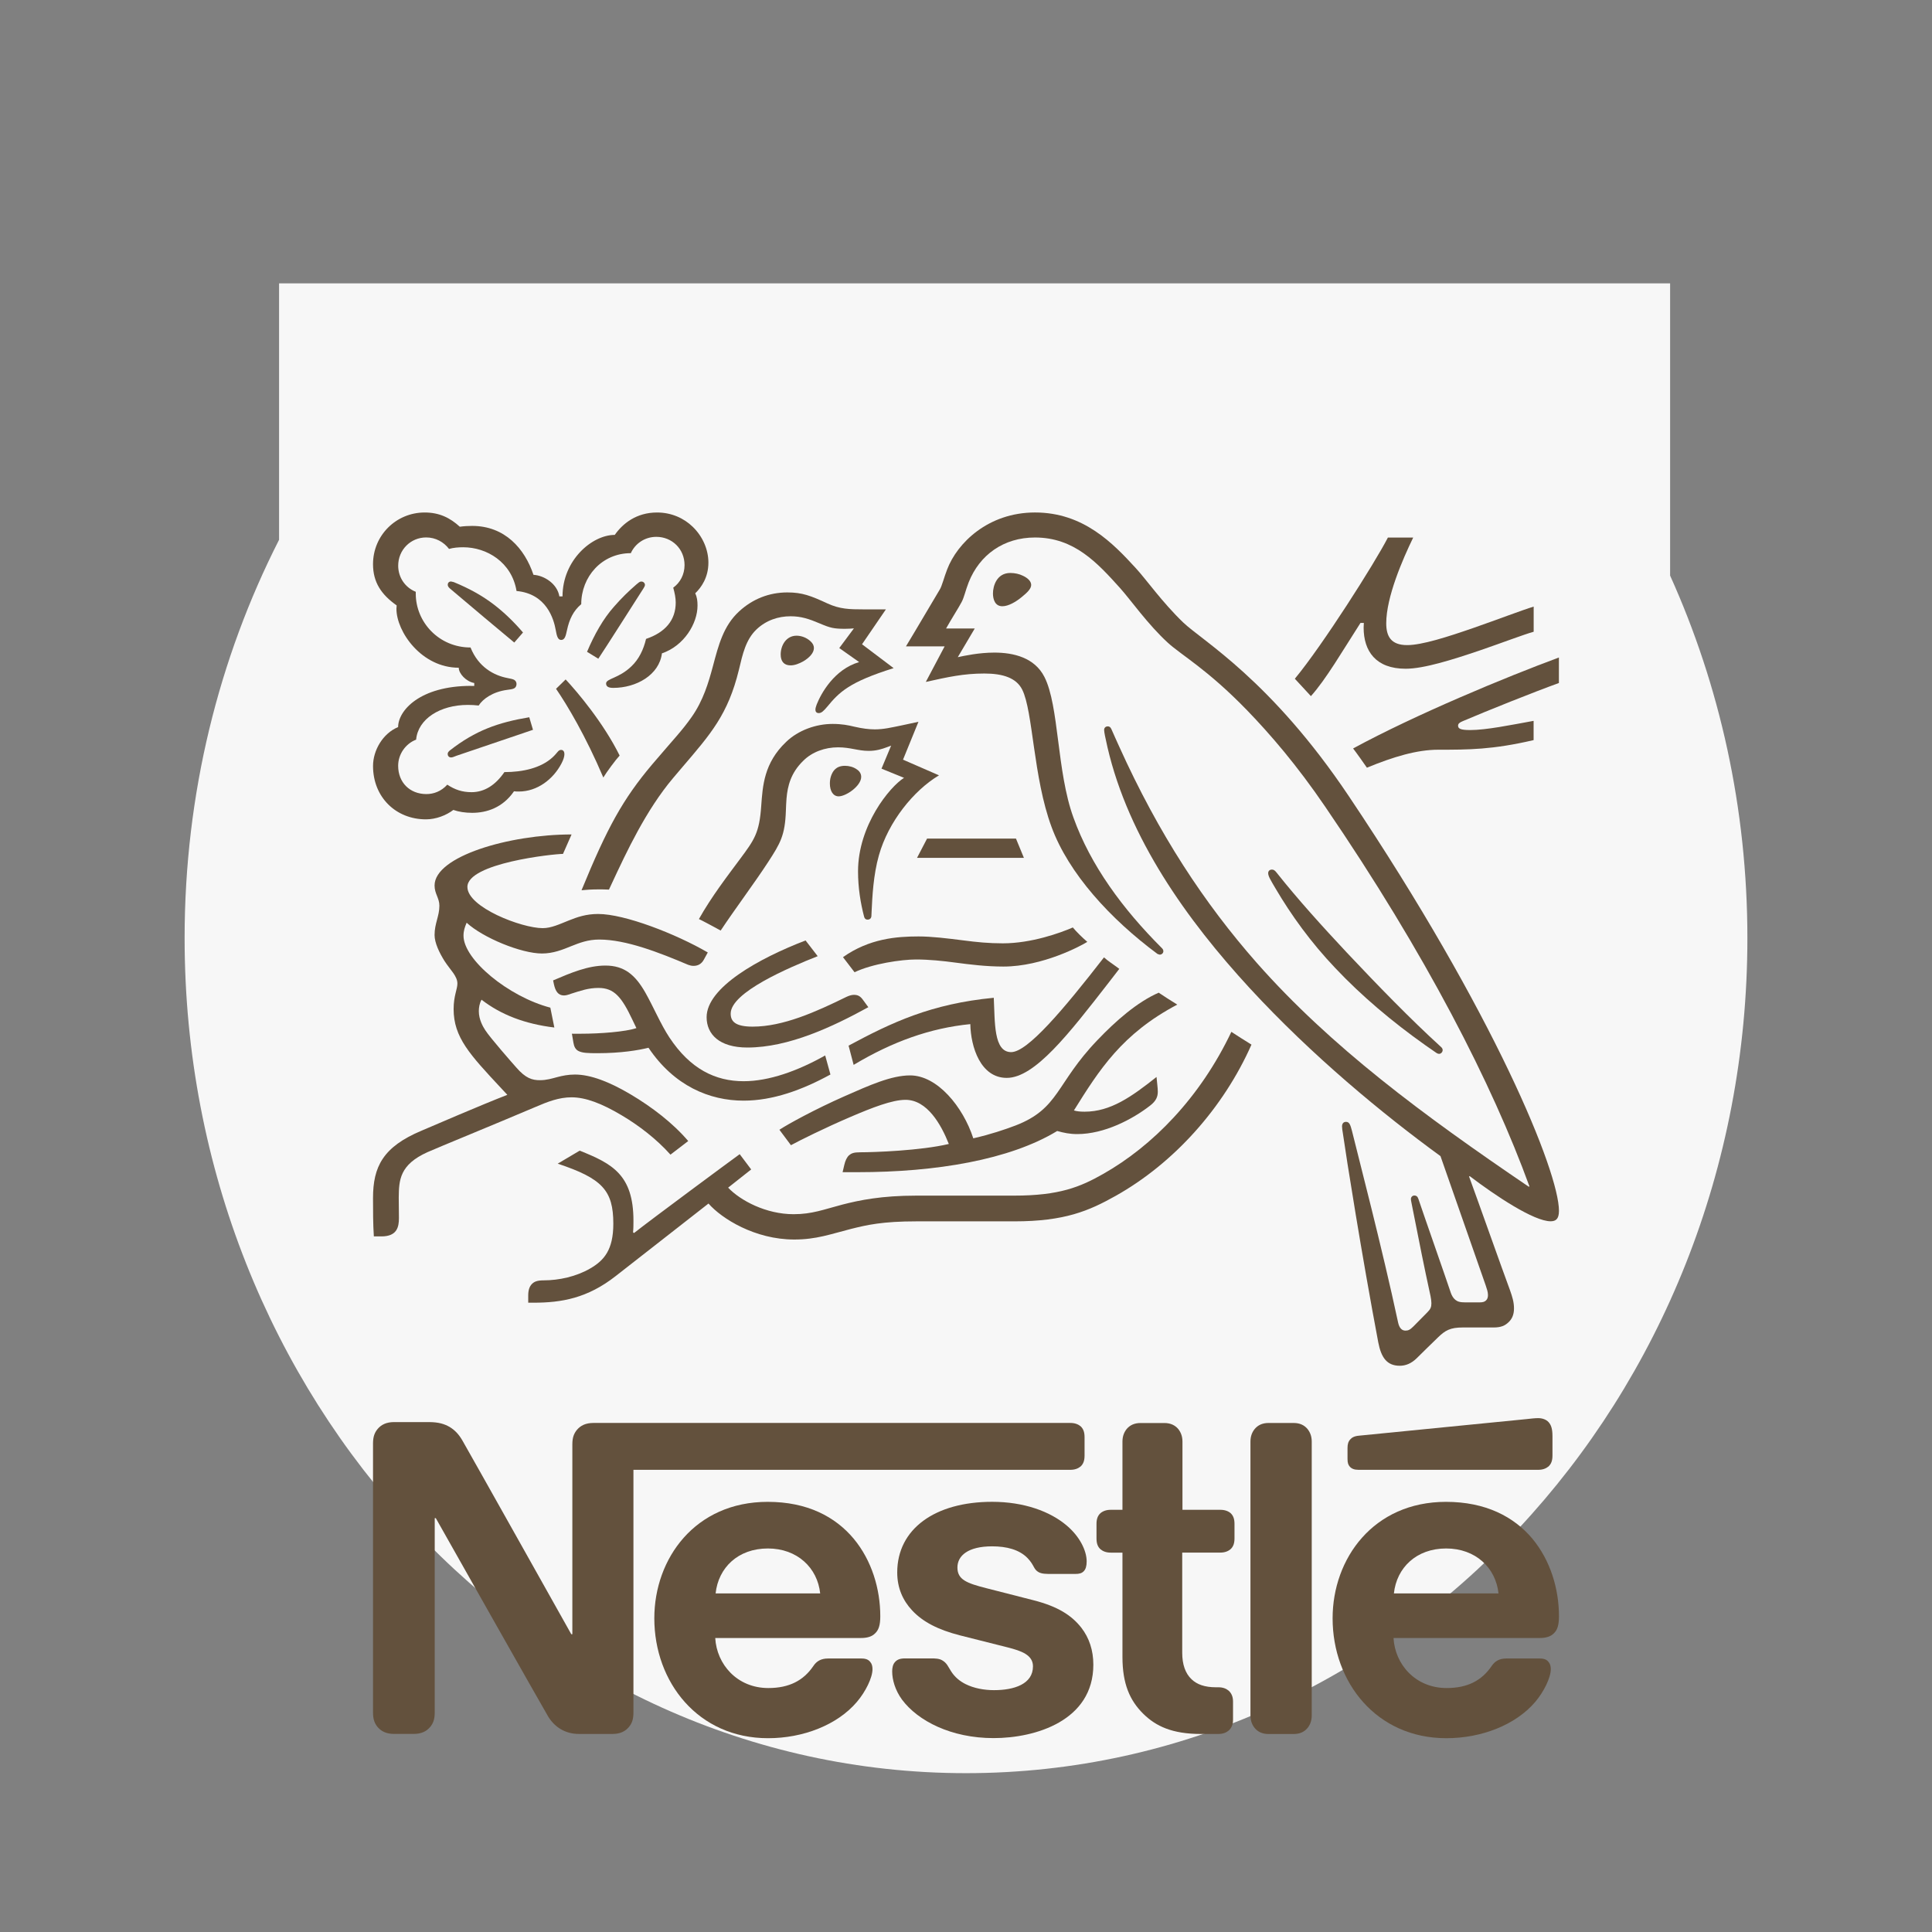 <?xml version="1.0" encoding="utf-8"?>
<!-- Generator: Adobe Illustrator 16.0.0, SVG Export Plug-In . SVG Version: 6.00 Build 0)  -->
<!DOCTYPE svg PUBLIC "-//W3C//DTD SVG 1.1//EN" "http://www.w3.org/Graphics/SVG/1.1/DTD/svg11.dtd">
<svg version="1.1" id="图层_1" xmlns="http://www.w3.org/2000/svg" xmlns:xlink="http://www.w3.org/1999/xlink" x="0px" y="0px"
	 width="150px" height="150px" viewBox="0 0 150 150" enable-background="new 0 0 150 150" xml:space="preserve">
<rect x="0" y="0" width="150" height="150" fill="#808080" stroke="none"/>
<path fill="#F7F7F7" d="M44.171,22H21.667v19.909c-4.677,9.192-7.334,19.728-7.334,30.927c0,35.807,27.161,64.832,60.668,64.832
	c33.505,0,60.666-29.025,60.666-64.832c0-10.086-2.155-19.633-6-28.146V22H105.83"/>
<g>
	<path fill="#63513D" d="M85.211,80.747c-3.248,3.378-2.953,5.327-6.381,6.642c-0.859,0.325-1.916,0.68-3.264,0.991
		c-0.795-2.453-2.792-4.886-4.904-4.886c-1.46,0-3.153,0.762-5.1,1.621c-2.287,1.009-4.383,2.16-5.049,2.599l0.895,1.199
		c0.682-0.373,2.647-1.349,4.613-2.191c1.705-0.73,3.247-1.332,4.283-1.332c1.674,0,2.761,1.902,3.362,3.427
		c-2.191,0.52-5.796,0.646-6.884,0.646c-0.503,0-0.685,0.083-0.86,0.231c-0.164,0.146-0.293,0.402-0.374,0.762l-0.129,0.552h1.168
		c6.07,0,11.808-0.958,15.493-3.198c0.52,0.145,0.976,0.24,1.557,0.24c2.111,0,4.291-1.15,5.65-2.206
		c0.49-0.373,0.604-0.713,0.604-1.087c0-0.18-0.018-0.343-0.035-0.507l-0.064-0.634c-1.946,1.543-3.569,2.695-5.583,2.695
		c-0.357,0-0.618-0.03-0.83-0.097c1.967-3.149,3.721-5.943,8.024-8.217c-0.455-0.275-1.104-0.699-1.442-0.926
		C88.281,77.806,86.625,79.268,85.211,80.747z"/>
	<path fill="#63513D" d="M78.506,81.687c-1.381,0-1.252-2.355-1.35-4.22c-4.871,0.469-7.922,1.915-11.272,3.716l0.392,1.494
		c3.036-1.817,5.959-2.858,9.059-3.165c0.035,1.782,0.797,4.175,2.829,4.175c2.175,0,4.818-3.411,7.923-7.409l0.814-1.055
		c-0.424-0.326-0.894-0.617-1.188-0.892C82.534,78.425,79.773,81.687,78.506,81.687z"/>
	<path fill="#63513D" d="M69.999,56.321c-0.796,0.161-1.381,0.307-2.08,0.307c-0.454,0-0.976-0.066-1.591-0.209
		c-0.473-0.116-0.975-0.214-1.685-0.214c-1.284,0-2.665,0.486-3.608,1.396c-1.724,1.641-1.819,3.409-1.935,4.983
		c-0.143,2.097-0.535,2.618-1.668,4.143c-0.926,1.248-2.195,2.891-3.168,4.628c0.311,0.144,1.333,0.697,1.689,0.893
		c1.119-1.686,2.679-3.766,3.7-5.342c0.925-1.427,1.3-2.046,1.363-3.962c0.018-0.325,0.018-0.633,0.049-0.943
		c0.083-0.99,0.342-1.997,1.287-2.922c0.696-0.703,1.703-1.057,2.713-1.057c0.972,0,1.541,0.276,2.384,0.276
		c0.601,0,1.042-0.147,1.427-0.291l0.311-0.115l-0.747,1.787l1.75,0.712c-1.118,0.697-3.572,3.7-3.572,7.259
		c0,1.28,0.195,2.466,0.471,3.522c0.031,0.112,0.095,0.227,0.272,0.227c0.165,0,0.28-0.097,0.294-0.272l0.017-0.374
		c0.052-1.088,0.129-2.81,0.567-4.35c0.731-2.598,2.696-5.035,4.665-6.206l-2.794-1.217l1.199-2.94L69.999,56.321z"/>
	<path fill="#63513D" d="M78.439,44.485c-1.056,0-1.346,1.021-1.346,1.59c0,0.455,0.16,0.994,0.729,0.994
		c0.469,0,1.054-0.34,1.508-0.717c0.441-0.356,0.731-0.647,0.731-0.94c0-0.274-0.259-0.536-0.649-0.714
		C79.142,44.565,78.798,44.485,78.439,44.485z"/>
	<polygon fill="#63513D" points="71.978,65.106 71.198,66.603 79.495,66.603 78.879,65.106 	"/>
	<path fill="#63513D" d="M62.38,51.338c0.438-0.262,0.812-0.633,0.812-1.025c0-0.178-0.078-0.356-0.259-0.52
		c-0.307-0.292-0.73-0.438-1.087-0.438c-0.815,0-1.234,0.763-1.234,1.461c0,0.535,0.262,0.843,0.763,0.843
		C61.682,51.663,62.042,51.53,62.38,51.338z"/>
	<path fill="#63513D" d="M110.644,81.137l0.794,0.552c0.113,0.082,0.196,0.131,0.294,0.131c0.165,0,0.276-0.163,0.276-0.29
		c0-0.081-0.036-0.164-0.129-0.245c-2.374-2.161-4.922-4.789-7.311-7.325c-1.868-1.997-3.784-4.105-5.472-6.234
		c-0.114-0.146-0.21-0.212-0.343-0.212c-0.192,0-0.292,0.129-0.292,0.275c0,0.228,0.162,0.5,0.568,1.186
		c1.231,2.095,2.759,4.207,4.643,6.186C105.704,77.316,108.093,79.331,110.644,81.137z"/>
	<path fill="#63513D" d="M100.432,110.479h-1.935c-0.501,0-0.842,0.179-1.087,0.473c-0.194,0.241-0.325,0.552-0.325,0.975v21.255
		c0,0.423,0.131,0.732,0.325,0.977c0.245,0.294,0.586,0.47,1.087,0.47h1.935c0.502,0,0.843-0.176,1.087-0.47
		c0.195-0.243,0.324-0.554,0.324-0.977v-21.255c0-0.423-0.129-0.729-0.324-0.975C101.274,110.657,100.934,110.479,100.432,110.479z"
		/>
	<path fill="#63513D" d="M66.863,60.317c0-0.21-0.095-0.423-0.34-0.583c-0.272-0.196-0.615-0.277-0.923-0.277
		c-0.686,0-0.958,0.407-1.091,0.83c-0.063,0.195-0.077,0.388-0.077,0.552c0,0.583,0.259,0.989,0.682,0.989
		C65.695,61.827,66.863,61.016,66.863,60.317z"/>
	<path fill="#63513D" d="M44.403,80.26l0.118,0.696c0.046,0.294,0.162,0.535,0.403,0.649c0.293,0.147,0.716,0.165,1.446,0.165
		c1.85,0,3.199-0.229,3.979-0.423c1.997,2.969,4.742,4.107,7.389,4.107c2.258,0,4.546-0.828,6.737-2.03l-0.408-1.479
		c-2.141,1.206-4.364,2-6.329,2c-2.193,0-4.144-0.943-5.765-3.396c-0.683-1.036-1.218-2.334-1.871-3.489
		c-0.779-1.363-1.622-2.094-3.098-2.094c-1.35,0-2.665,0.555-4.06,1.152l0.064,0.308c0.112,0.503,0.311,0.861,0.782,0.861
		c0.21,0,0.424-0.097,0.535-0.13c0.781-0.245,1.347-0.454,2.145-0.454c1.216,0,1.8,0.713,2.629,2.47l0.311,0.647
		c-0.846,0.289-2.825,0.438-4.301,0.438H44.403z"/>
	<path fill="#63513D" d="M112.266,116.603c-5.635,0-8.803,4.4-8.803,9.043c0,4.955,3.395,9.308,8.832,9.308
		c2.716,0,5.377-1.023,6.906-2.824c0.662-0.783,1.201-1.871,1.201-2.535c0-0.228-0.049-0.422-0.177-0.566
		c-0.131-0.165-0.327-0.263-0.665-0.263h-2.612c-0.521,0-0.879,0.193-1.14,0.587c-0.763,1.12-1.864,1.706-3.49,1.706
		c-2.437,0-4.015-1.852-4.125-3.884h11.336c0.499,0,0.861-0.111,1.103-0.355c0.277-0.259,0.406-0.635,0.406-1.331
		c0-2.129-0.665-4.338-2.062-6.022C117.542,117.754,115.337,116.603,112.266,116.603z M108.222,123.713
		c0.213-1.995,1.742-3.49,4.058-3.49c2.278,0,3.852,1.495,4.064,3.49H108.222z"/>
	<path fill="#63513D" d="M105.627,48.365h0.261c0,0.113-0.016,0.245-0.016,0.358c0,1.834,0.944,3.198,3.264,3.198
		c1.428,0,3.673-0.715,5.781-1.429c1.751-0.602,3.359-1.218,4.157-1.444v-1.951c-0.91,0.276-2.76,0.989-4.675,1.655
		c-2.015,0.698-3.997,1.334-5.15,1.334c-1.267,0-1.622-0.699-1.622-1.692c0-2.046,1.281-4.983,2.093-6.658h-1.964
		c-1.021,1.983-5.048,8.333-7.225,10.961l1.248,1.35C102.945,52.751,104.229,50.541,105.627,48.365z"/>
	<path fill="#63513D" d="M91.869,48.334c-1.639-1.576-2.89-3.363-3.685-4.223c-1.773-1.934-4.06-4.322-7.826-4.322
		c-3.64,0-6.042,2.371-6.82,4.419c-0.231,0.586-0.405,1.297-0.571,1.558c-0.357,0.585-1.964,3.33-2.628,4.417h3.003l-1.462,2.762
		c1.705-0.377,2.92-0.653,4.546-0.653c1.444,0,2.484,0.342,2.939,1.251c0.847,1.689,0.847,6.801,2.274,10.653
		c1.328,3.622,4.579,7.164,8.233,9.871l0.162,0.052c0.176,0,0.289-0.132,0.289-0.261c0-0.098-0.031-0.161-0.113-0.245
		c-3.055-3.052-5.536-6.43-6.866-10.133c-1.314-3.604-1.104-8.67-2.258-10.929c-0.762-1.493-2.385-1.884-3.882-1.884
		c-1.201,0-2.321,0.244-2.842,0.356l1.318-2.227h-2.227c0.468-0.828,0.961-1.589,1.203-2.045c0.21-0.391,0.294-0.878,0.553-1.542
		c0.846-2.129,2.712-3.478,5.148-3.478c3.052,0,4.839,1.964,6.612,3.933c0.812,0.907,2.145,2.807,3.684,4.22
		c1.056,0.975,3.067,2.06,6.169,5.261c1.79,1.85,3.865,4.255,6.057,7.472c7.846,11.483,12.994,21.598,15.866,29.489l-0.049,0.032
		c-8.234-5.588-15.361-10.864-21.112-17.374c-4.076-4.631-7.614-9.987-10.701-16.829c-0.21-0.451-0.391-0.875-0.587-1.312
		c-0.079-0.178-0.162-0.228-0.29-0.228c-0.166,0-0.28,0.113-0.28,0.273c0,0.179,0.083,0.57,0.259,1.347
		c1.643,7.08,6.189,13.429,11.047,18.708c4.839,5.246,10.313,9.763,14.808,13.038l3.511,10.038c0.081,0.243,0.176,0.501,0.176,0.747
		c0,0.179-0.045,0.326-0.158,0.424c-0.099,0.096-0.228,0.147-0.521,0.147h-1.056c-0.454,0-0.632-0.067-0.794-0.196
		c-0.163-0.13-0.279-0.325-0.358-0.552c-0.308-0.941-2.162-6.22-2.517-7.292c-0.063-0.195-0.176-0.259-0.307-0.259
		c-0.161,0-0.272,0.129-0.272,0.276c0,0.129,0.049,0.276,0.131,0.732c0.466,2.401,1.019,5.101,1.246,6.122
		c0.101,0.474,0.214,0.911,0.214,1.235c0,0.292-0.066,0.456-0.308,0.697l-1.09,1.104c-0.262,0.262-0.403,0.324-0.617,0.324
		c-0.261,0-0.471-0.176-0.57-0.628c-1.232-5.766-3.102-12.915-3.586-14.895c-0.115-0.439-0.196-0.685-0.455-0.685
		c-0.227,0-0.312,0.164-0.312,0.359c0,0.146,0.031,0.325,0.053,0.454c0.291,2.046,1.475,9.503,2.759,16.306
		c0.227,1.173,0.664,1.818,1.673,1.818c0.455,0,0.894-0.178,1.298-0.571c0.665-0.663,0.861-0.843,1.659-1.624
		c0.567-0.551,0.957-0.778,1.929-0.778h2.406c0.567,0,0.877-0.145,1.151-0.407c0.261-0.244,0.422-0.582,0.422-1.069
		c0-0.5-0.131-0.91-0.308-1.411c-0.616-1.655-2.598-7.256-3.18-8.834l0.047-0.031c2.03,1.543,4.985,3.507,6.285,3.507
		c0.403,0,0.647-0.178,0.647-0.811c0-2.989-4.969-15.279-16.32-32.202C98.676,52.799,93.364,49.761,91.869,48.334z"/>
	<path fill="#63513D" d="M106.127,59.604c2.049-0.846,3.881-1.396,5.537-1.396c2.321,0,4.222,0,7.405-0.747v-1.494
		c-1.788,0.326-3.688,0.714-4.92,0.714c-0.731,0-0.945-0.098-0.945-0.339c0-0.145,0.098-0.245,0.374-0.356
		c1.948-0.83,5.442-2.228,7.455-2.958v-1.98c-4.046,1.494-11.14,4.431-15.979,7.063C105.187,58.269,106.032,59.456,106.127,59.604z"
		/>
	<path fill="#63513D" d="M50.64,59.342c-2.287,2.71-3.49,4.905-5.49,9.776c0.326-0.034,0.798-0.066,1.319-0.066
		c0.261,0,0.471,0,0.811,0.017l0.242-0.521c1.123-2.405,2.632-5.65,4.745-8.15l0.73-0.86c2.178-2.551,3.524-4.062,4.371-7.535
		c0.293-1.234,0.535-2.338,1.363-3.133c0.749-0.712,1.692-1.023,2.647-1.023c0.812,0,1.416,0.195,2.291,0.567
		c0.793,0.34,1.087,0.406,1.933,0.406c0.29,0,0.5-0.018,0.695-0.032l-1.136,1.527l1.542,1.088c-1.933,0.567-2.957,2.437-3.297,3.297
		c-0.063,0.178-0.097,0.29-0.097,0.406c0,0.129,0.066,0.258,0.259,0.258c0.212,0,0.374-0.161,0.65-0.486
		c0.944-1.14,1.692-1.917,5.164-3.004l-2.454-1.853l1.853-2.71h-1.738c-1.101,0-1.832-0.018-2.792-0.456
		c-1.3-0.601-1.965-0.859-3.119-0.859c-1.412,0-2.696,0.504-3.751,1.476c-1.218,1.122-1.595,2.618-2.031,4.255
		c-0.34,1.268-0.749,2.664-1.655,3.948C52.93,56.761,52.38,57.297,50.64,59.342z"/>
	<path fill="#63513D" d="M36.578,53.251c-3.979,0-5.668,1.917-5.668,3.199c-1.186,0.489-1.948,1.804-1.948,3.021
		c0,2.419,1.769,4.143,4.108,4.143c0.78,0,1.576-0.311,2.128-0.731c0.406,0.145,0.924,0.225,1.458,0.225
		c1.123,0,2.371-0.392,3.251-1.673c0.129,0.019,0.245,0.019,0.375,0.019c1.427,0,2.664-0.944,3.311-2.178
		c0.161-0.305,0.228-0.553,0.228-0.729c0-0.178-0.081-0.325-0.259-0.325c-0.228,0-0.262,0.213-0.668,0.584
		c-0.909,0.828-2.304,1.139-3.733,1.139c-0.699,1.021-1.56,1.559-2.549,1.559c-0.731,0-1.297-0.195-1.885-0.583
		c-0.471,0.52-1.056,0.73-1.622,0.73c-1.283,0-2.192-0.895-2.192-2.196c0-0.909,0.584-1.721,1.395-2.03
		c0.145-1.609,1.864-2.696,4.011-2.696c0.276,0,0.553,0.013,0.845,0.048c0.326-0.518,1.106-1.07,2.21-1.216
		c0.226-0.031,0.403-0.049,0.535-0.112c0.129-0.066,0.193-0.195,0.193-0.339c0-0.129-0.049-0.245-0.176-0.325
		c-0.111-0.066-0.311-0.098-0.535-0.145c-1.024-0.196-2.241-0.828-2.859-2.37c-2.454,0-4.252-1.968-4.252-4.174v-0.15
		c-0.814-0.325-1.364-1.104-1.364-2.027c0-1.22,0.958-2.193,2.175-2.193c0.73,0,1.364,0.357,1.772,0.892
		c0.339-0.098,0.728-0.129,1.102-0.129c1.818,0,3.769,1.153,4.139,3.396c2.339,0.213,2.892,2.192,3.041,3.02
		c0.079,0.423,0.145,0.78,0.423,0.78c0.291,0,0.357-0.325,0.454-0.763c0.179-0.831,0.487-1.497,1.105-2.014
		c0-2.126,1.591-3.961,3.849-3.961c0.34-0.748,1.088-1.267,1.98-1.267c1.22,0,2.192,0.94,2.192,2.193
		c0,0.73-0.339,1.363-0.878,1.752c0.116,0.423,0.193,0.796,0.193,1.154c0,1.367-0.812,2.321-2.304,2.825
		c-0.196,0.832-0.553,1.576-1.137,2.129c-0.975,0.944-1.965,0.944-1.965,1.332c0,0.21,0.143,0.342,0.552,0.342
		c1.804,0,3.573-1.01,3.783-2.681c1.723-0.585,2.763-2.325,2.763-3.703c0-0.356-0.032-0.665-0.179-0.958
		C54.449,45.612,55,44.833,55,43.68c0-1.007-0.44-2.029-1.216-2.78c-0.693-0.67-1.652-1.11-2.771-1.11
		c-1.623,0-2.679,0.877-3.283,1.739c-1.769,0-4.056,1.964-4.056,4.775H43.43c-0.161-0.975-1.17-1.624-2.011-1.675
		c-0.685-2.045-2.226-3.797-4.762-3.797c-0.29,0-0.647,0.018-0.958,0.063c-0.748-0.682-1.573-1.105-2.727-1.105
		c-2.21,0-4.011,1.77-4.011,4.011c0,1.398,0.633,2.354,1.836,3.203l-0.018,0.261c0,1.784,1.948,4.577,4.838,4.577
		c0,0.454,0.568,1.074,1.204,1.186v0.228h-0.245V53.251z"/>
	<path fill="#63513D" d="M80.262,124.248l-3.688-0.943c-1.526-0.388-2.24-0.667-2.24-1.604c0-0.912,0.814-1.644,2.696-1.644
		c1.104,0,2.111,0.245,2.761,0.926c0.536,0.565,0.439,0.859,0.861,1.087c0.262,0.13,0.554,0.13,1.007,0.13h1.837
		c0.293,0,0.503-0.049,0.662-0.228c0.132-0.147,0.21-0.372,0.21-0.746c0-0.848-0.55-1.935-1.524-2.763
		c-1.3-1.119-3.347-1.863-5.813-1.863c-4.448,0-7.371,2.111-7.371,5.485c0,1.202,0.437,2.175,1.15,2.938
		c0.829,0.895,2.015,1.512,3.735,1.95l3.72,0.938c1.021,0.263,1.934,0.573,1.934,1.462c0,1.381-1.464,1.85-3.024,1.85
		c-0.764,0-1.556-0.144-2.207-0.469c-0.455-0.228-0.844-0.55-1.122-0.989c-0.242-0.374-0.327-0.65-0.697-0.86
		c-0.228-0.134-0.504-0.147-0.878-0.147h-2.013c-0.438,0-0.647,0.13-0.794,0.308c-0.147,0.179-0.196,0.438-0.196,0.7
		c0,0.647,0.228,1.458,0.762,2.191c1.234,1.654,3.815,2.989,7.112,2.989c3.248,0,7.744-1.35,7.744-5.702
		c0-1.122-0.325-2.08-0.924-2.858C83.197,125.402,82.111,124.724,80.262,124.248z"/>
	<path fill="#63513D" d="M43.171,53.479c0.861,1.251,2.305,3.671,3.671,6.887c0.242-0.408,0.972-1.394,1.266-1.705
		c-1.251-2.536-3.296-4.955-4.192-5.909L43.171,53.479z"/>
	<path fill="#63513D" d="M83.295,72.008c-0.973,0.423-3.213,1.232-5.437,1.232c-1.108,0-2.03-0.094-3.054-0.227
		c-1.266-0.161-2.47-0.308-3.49-0.308c-1.707,0-3.818,0.164-5.864,1.608l0.896,1.171c1.395-0.665,3.653-0.99,4.772-0.99
		c1.023,0,2.077,0.11,3.052,0.241c1.106,0.147,2.387,0.308,3.736,0.308c3.056,0,6.044-1.622,6.512-1.916
		C84.044,72.803,83.572,72.348,83.295,72.008z"/>
	<path fill="#63513D" d="M63.485,74.237l-0.941-1.221c-3.64,1.398-7.682,3.653-7.682,5.96c0,1.315,0.975,2.354,3.165,2.354
		c3.217,0,6.643-1.622,9.39-3.132l-0.391-0.535c-0.228-0.329-0.423-0.423-0.731-0.423c-0.195,0-0.408,0.077-0.583,0.16
		c-2.354,1.155-4.905,2.308-7.276,2.308c-1.366,0-1.706-0.419-1.706-1.011C56.73,77.043,61.245,75.125,63.485,74.237z"/>
	<path fill="#63513D" d="M94.744,117.221h-2.938v-5.295c0-0.423-0.133-0.729-0.324-0.975c-0.245-0.289-0.588-0.469-1.087-0.469
		h-1.837c-0.502,0-0.844,0.18-1.087,0.469c-0.192,0.245-0.324,0.552-0.324,0.975v5.295h-0.911c-0.338,0-0.6,0.097-0.794,0.259
		c-0.214,0.195-0.31,0.453-0.31,0.842v1.119c0,0.392,0.096,0.652,0.31,0.844c0.194,0.163,0.452,0.261,0.794,0.261h0.911v8.102
		c0,2.078,0.567,3.378,1.623,4.417c0.973,0.956,2.242,1.559,4.448,1.559H94.6c0.339,0,0.597-0.099,0.793-0.262
		c0.213-0.193,0.339-0.452,0.339-0.842v-1.414c0-0.388-0.128-0.649-0.339-0.843C95.196,131.099,94.938,131,94.6,131h-0.196
		c-0.877,0-1.479-0.226-1.888-0.618c-0.485-0.455-0.729-1.151-0.729-2.062v-7.777h2.958c0.338,0,0.601-0.099,0.793-0.263
		c0.212-0.192,0.308-0.454,0.308-0.844v-1.116c0-0.393-0.097-0.651-0.308-0.845C95.349,117.317,95.087,117.221,94.744,117.221z"/>
	<path fill="#63513D" d="M119.43,114.116c0.339,0,0.599-0.098,0.796-0.261c0.211-0.195,0.307-0.456,0.307-0.845V111.5
		c0-0.587-0.112-0.879-0.307-1.091c-0.175-0.192-0.473-0.305-0.796-0.305c-0.26,0-0.519,0.031-0.957,0.079l-12.962,1.283
		c-0.372,0.033-0.551,0.146-0.681,0.294c-0.15,0.163-0.209,0.369-0.209,0.663v0.846c0,0.325,0.063,0.47,0.178,0.602
		c0.143,0.161,0.357,0.243,0.646,0.243h13.984V114.116z"/>
	<path fill="#63513D" d="M45.835,98.477c-1.087,0.636-2.437,0.929-3.622,0.929c-0.503,0-0.731,0.099-0.909,0.276
		c-0.195,0.193-0.293,0.486-0.293,0.892v0.567h0.406c2.175,0,4.188-0.341,6.397-2.077l7.193-5.622
		c1.024,1.171,3.605,2.794,6.657,2.794c1.723,0,2.825-0.421,4.417-0.826c1.234-0.307,2.437-0.585,5.066-0.585h7.614
		c3.899,0,5.783-0.813,7.86-1.979c4.517-2.536,8.364-6.821,10.543-11.742c-0.57-0.359-1.105-0.685-1.561-0.992
		c-2.437,5.132-6.14,8.869-9.941,11.026c-1.799,1.024-3.424,1.69-6.933,1.69h-7.583c-2.71,0-4.417,0.355-5.745,0.696
		c-1.43,0.373-2.342,0.746-3.784,0.746c-2.143,0-4.128-1.056-5.085-2.061l1.79-1.414L57.43,89.61
		c-0.521,0.374-6.871,5.066-8.203,6.121l-0.077-0.049c0.031-0.323,0.031-0.615,0.031-0.905c0-3.575-1.656-4.434-4.174-5.441
		L43.3,90.347c3.458,1.149,4.318,2.077,4.318,4.659C47.619,97.051,46.891,97.861,45.835,98.477z"/>
	<path fill="#63513D" d="M29.613,95.994c1.216,0,1.36-0.73,1.36-1.429c0-0.471-0.015-1.01-0.015-1.591
		c0.015-1.349,0.066-2.55,2.241-3.525c0.878-0.39,5.179-2.144,8.381-3.507c0.943-0.406,1.818-0.747,2.793-0.747
		c1.087,0,2.34,0.471,3.896,1.399c1.317,0.778,2.699,1.836,3.786,3.052l1.378-1.056c-1.186-1.395-2.826-2.646-4.465-3.619
		c-1.64-0.971-3.102-1.544-4.335-1.544c-0.535,0-0.979,0.098-1.35,0.194c-0.44,0.117-0.845,0.245-1.366,0.245
		c-0.599,0-1.105-0.145-1.836-0.99c-0.273-0.307-2.031-2.305-2.403-2.889c-0.181-0.275-0.502-0.83-0.502-1.478
		c0-0.276,0.048-0.602,0.21-0.893c1.51,1.172,3.38,1.885,5.653,2.16l-0.311-1.542c-3.262-0.859-6.741-3.734-6.741-5.585
		c0-0.392,0.099-0.665,0.243-1.01c1.266,1.17,4.24,2.39,5.846,2.39c0.877,0,1.593-0.294,2.272-0.569
		c0.65-0.259,1.301-0.514,2.175-0.514c2.08,0,4.643,1.002,6.902,1.96c0.131,0.05,0.275,0.084,0.42,0.084
		c0.359,0,0.636-0.164,0.814-0.506l0.293-0.536c-2.483-1.444-6.447-2.987-8.513-2.987c-0.941,0-1.623,0.243-2.273,0.502
		c-0.73,0.291-1.364,0.598-2.031,0.598c-1.64,0-5.846-1.622-5.846-3.198c0-1.854,6.689-2.566,7.422-2.566l0.665-1.51
		c-4.853,0-10.636,1.703-10.636,3.961c0,0.649,0.374,0.973,0.374,1.573c0,0.814-0.374,1.367-0.374,2.273
		c0,0.601,0.36,1.363,0.78,2.031c0.455,0.7,0.992,1.154,0.992,1.741c0,0.438-0.293,0.955-0.293,1.979
		c0,2.193,1.251,3.526,3.685,6.137l0.486,0.521c-2.015,0.78-5.766,2.402-6.643,2.775c-3.024,1.265-3.786,2.81-3.786,5.245
		c0,0.939,0,2.012,0.064,2.97H29.613L29.613,95.994z"/>
	<path fill="#63513D" d="M50.073,45.408c0-0.128-0.115-0.258-0.274-0.258c-0.149,0-0.228,0.098-0.375,0.213
		c-0.618,0.535-1.17,1.07-1.751,1.737c-0.829,0.927-1.525,2.158-2.095,3.507l0.875,0.536c0.601-0.896,2.534-3.948,3.524-5.49
		C50.038,45.559,50.073,45.475,50.073,45.408z"/>
	<path fill="#63513D" d="M83.898,113.856c0.209-0.192,0.307-0.455,0.307-0.843v-1.433c0-0.389-0.098-0.65-0.307-0.844
		c-0.197-0.163-0.457-0.259-0.796-0.259H46.077c-0.619,0-1.007,0.211-1.283,0.535c-0.227,0.279-0.357,0.585-0.357,1.121v14.746
		h-0.083c0,0-8.069-14.388-8.461-15.053c-0.276-0.474-0.584-0.797-0.99-1.042c-0.406-0.226-0.829-0.374-1.64-0.374h-2.661
		c-0.619,0-1.008,0.21-1.284,0.536c-0.227,0.276-0.357,0.587-0.357,1.122v20.897c0,0.535,0.13,0.848,0.357,1.122
		c0.276,0.324,0.665,0.534,1.284,0.534h1.51c0.619,0,1.007-0.21,1.283-0.534c0.228-0.274,0.357-0.587,0.357-1.122v-15.097h0.083
		c0,0,8.38,14.841,8.72,15.394c0.472,0.778,1.266,1.362,2.405,1.362h2.584c0.616,0,1.004-0.207,1.28-0.534
		c0.23-0.276,0.356-0.586,0.356-1.121v-18.853h33.926C83.441,114.116,83.701,114.019,83.898,113.856z"/>
	<path fill="#63513D" d="M59.604,116.603c-5.636,0-8.803,4.4-8.803,9.043c0,4.955,3.395,9.308,8.833,9.308
		c2.712,0,5.375-1.023,6.9-2.824c0.668-0.783,1.206-1.871,1.206-2.535c0-0.228-0.048-0.422-0.178-0.566
		c-0.13-0.165-0.325-0.263-0.665-0.263h-2.615c-0.517,0-0.878,0.193-1.136,0.587c-0.762,1.12-1.87,1.706-3.492,1.706
		c-2.435,0-4.011-1.852-4.123-3.884h11.303c0.503,0,0.86-0.111,1.102-0.355c0.279-0.259,0.409-0.635,0.409-1.331
		c0-2.129-0.664-4.338-2.063-6.022C64.851,117.754,62.671,116.603,59.604,116.603z M55.56,123.713
		c0.212-1.995,1.737-3.49,4.059-3.49c2.275,0,3.849,1.495,4.06,3.49H55.56z"/>
	<path fill="#63513D" d="M34.758,58.547c0,0.115,0.081,0.26,0.26,0.26c0.112,0,0.21-0.046,0.423-0.13l5.94-2.015l-0.29-0.975
		c-2.419,0.406-4.175,1.024-6.172,2.582C34.806,58.37,34.758,58.436,34.758,58.547z"/>
	<path fill="#63513D" d="M38.364,46.953c-0.909-0.699-1.93-1.265-3.133-1.758l-0.21-0.049c-0.178,0-0.258,0.129-0.258,0.245
		c0,0.097,0.031,0.178,0.178,0.308c1.413,1.2,4.143,3.492,4.986,4.188l0.679-0.78C39.874,48.251,39.124,47.538,38.364,46.953z"/>
</g>
</svg>
